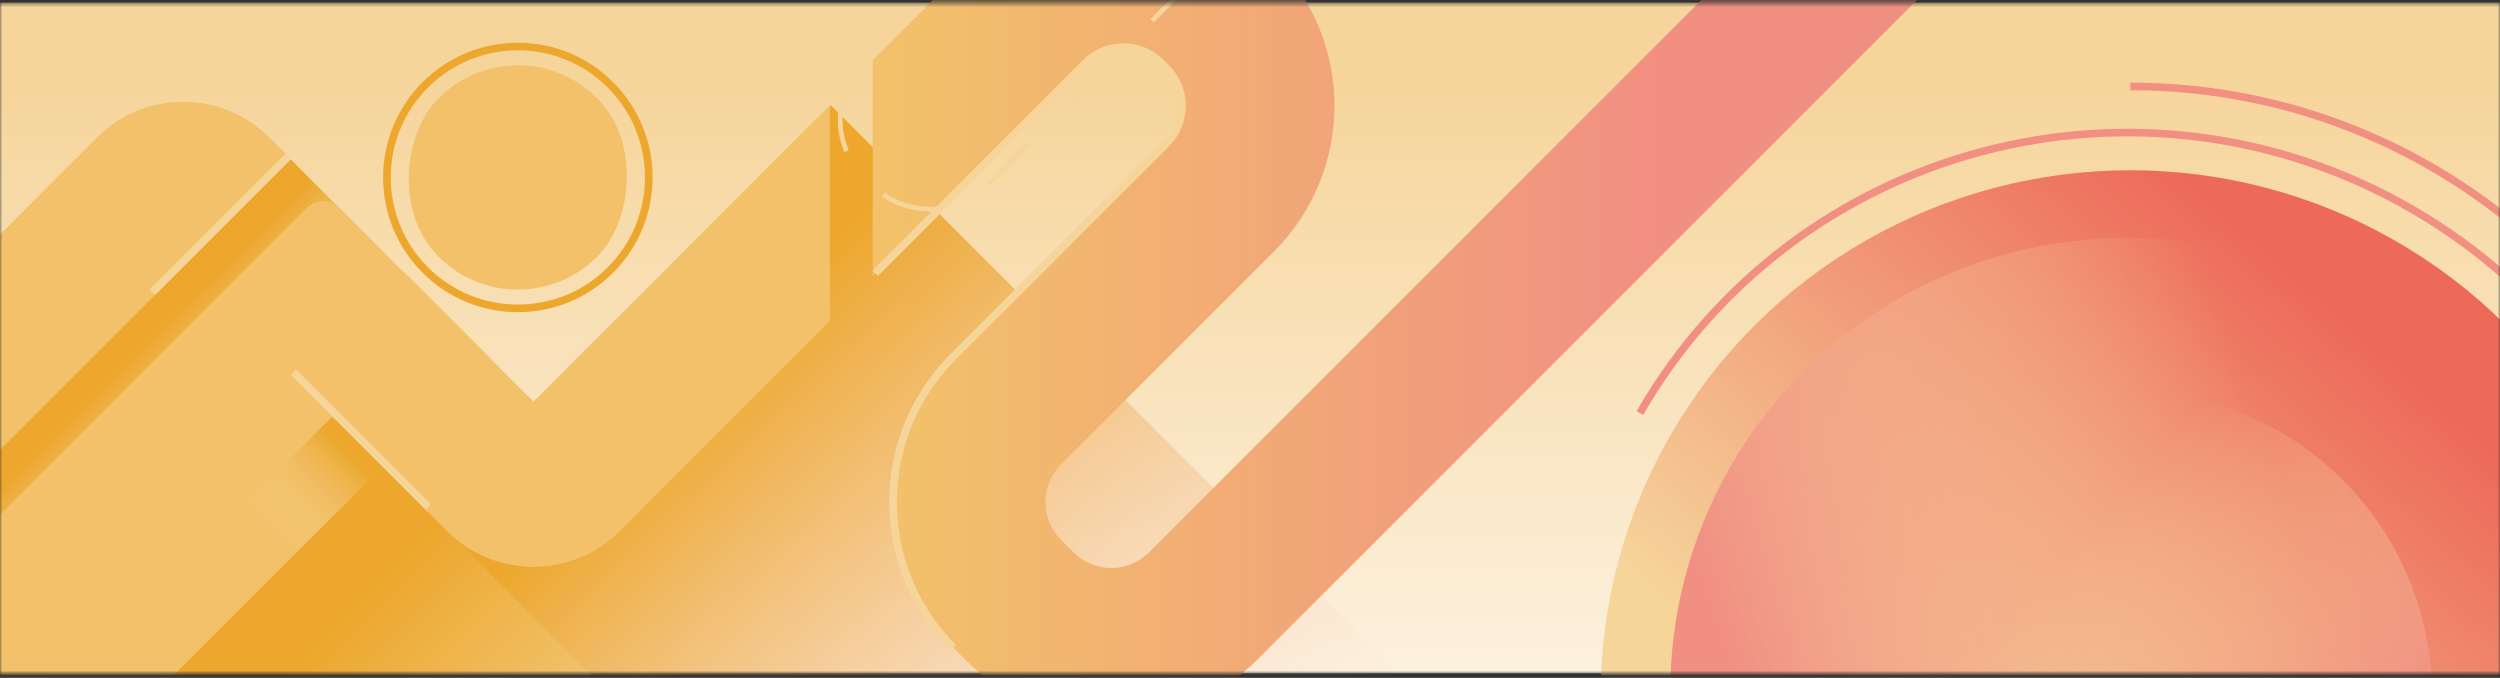 <svg xmlns="http://www.w3.org/2000/svg" width="520" height="141" fill="none"><rect width="100%" height="100%" fill="#333333" stroke="none"/><mask id="b" width="520" height="141" x="0" y="0" maskUnits="userSpaceOnUse" style="mask-type:alpha"><path fill="url(#a)" d="M0 .537h520v139.512H0z"/></mask><g mask="url(#b)"><path fill="url(#c)" d="M0 .537h520v139.512H0z"/><ellipse cx="443.11" cy="144.806" fill="url(#d)" rx="110.183" ry="109.39"/><ellipse cx="443.11" cy="144.807" fill="url(#e)" rx="95.915" ry="95.122" transform="rotate(-150 443.11 144.807)"/><ellipse cx="443.11" cy="144.807" fill="url(#f)" rx="63.293" ry="62.77" transform="rotate(90 443.11 144.807)"/><path stroke="#F18F83" stroke-width="1.585" d="M545.123 203.705c32.313-55.969 12.834-127.71-43.508-160.24-56.342-32.529-128.211-13.527-160.525 42.442"/><path stroke="#F18F83" stroke-width="1.585" d="M443.11 271.635c69.608 0 126.036-56.783 126.036-126.829 0-70.046-56.428-126.83-126.036-126.83"/><path fill="url(#g)" d="M-43.263 134.582h145.07v60.638h-145.07z" transform="rotate(-45 -43.263 134.582)"/><path fill="url(#h)" d="M19.024 155.393h84.181v144.383H19.024z" transform="rotate(-45 19.024 155.393)"/><path fill="url(#i)" d="M88.638 106.055h119.027v166.933H88.638z" transform="rotate(-45 88.638 106.055)"/><rect width="49.146" height="120.416" x="67.198" y="39.865" fill="#F2C16A" rx="4.756" transform="rotate(45 67.198 39.865)"/><path fill="url(#j)" fill-rule="evenodd" d="M407.478-8.75 261.42 137.308c-16.716 16.717-43.819 16.717-60.535 0l-2.602-2.602c-16.717-16.716-16.717-43.819 0-60.535l44.324-44.324c4.334-4.334 4.334-11.36 0-15.695l-1.094-1.094c-4.334-4.333-11.36-4.333-15.694 0l-44.298 44.299V12.516l21.877-21.878c16.717-16.716 43.819-16.716 60.535 0l1.094 1.094c16.717 16.716 16.717 43.819 0 60.535l-44.324 44.324c-4.334 4.334-4.334 11.361 0 15.695l2.602 2.602c4.334 4.334 11.361 4.334 15.695 0L385.057-31.17l22.421 22.42z" clip-rule="evenodd"/><path stroke="#F6D59B" stroke-width="1.585" d="M198.283 134.708c-16.716-16.716-16.716-43.82 0-60.535l44.325-44.325c4.334-4.333 4.334-11.36 0-15.694l-1.094-1.094c-4.334-4.334-11.361-4.334-15.695 0L182.06 56.82"/><path stroke="#F6D59B" stroke-dasharray="12 12" d="m170.257-27.144 12.71-12.71c6.639-6.64 17.403-6.64 24.042 0l.69.69c6.639 6.638 6.639 17.402 0 24.041l-27.958 27.958c-6.639 6.64-6.639 17.403 0 24.042l1.641 1.641c6.639 6.64 17.403 6.64 24.042 0l83.785-83.785"/><path fill="#F2C16A" d="M48.822 58.24c10.176-10.176 26.676-10.176 36.852 0L102 74.567 83.574 92.992 48.822 58.241z"/><path fill="url(#k)" d="M69.415 86.342h14.787v26.143H69.415z" transform="rotate(45 69.415 86.342)"/><path fill="#F2C16A" d="m133.388 105.955-4.484 4.484c-9.906 9.906-25.967 9.906-35.873 0L45.007 62.415l4.484-4.484c9.906-9.906 25.967-9.906 35.873 0l48.024 48.024zm-156.946 11.209-22.42-22.42 66.14-66.14c9.906-9.907 25.967-9.907 35.873 0l4.484 4.483-84.077 84.077z"/><path stroke="#F6D59B" stroke-width="1.585" d="M89.573 105.964 61.037 77.428M31.708 60.78l28.536-28.536"/><path fill="#F2C16A" d="M128.906 110.439c-9.906 9.906-25.967 9.906-35.873 0l-4.484-4.484 84.076-84.077v44.84l-43.719 43.721z"/><rect width="46.641" height="46.641" x="107.712" y="3.928" fill="#F2C16A" rx="23.32" transform="rotate(45 107.712 3.928)"/><path stroke="#ECA72C" stroke-width="1.585" d="M88.455 56.164c-10.635-10.635-10.635-27.878 0-38.513 10.635-10.635 27.878-10.635 38.514 0 10.635 10.635 10.635 27.878 0 38.513-10.636 10.635-27.879 10.635-38.514 0z"/></g><defs><linearGradient id="a" x1="260" x2="260" y1="17.183" y2="140.049" gradientUnits="userSpaceOnUse"><stop stop-color="#F6D59B"/><stop offset="1" stop-color="#FCF1DE"/></linearGradient><linearGradient id="c" x1="260" x2="260" y1="17.183" y2="140.049" gradientUnits="userSpaceOnUse"><stop stop-color="#F6D59B"/><stop offset="1" stop-color="#FCF1DE"/></linearGradient><linearGradient id="d" x1="477.195" x2="385.244" y1="57.611" y2="161.453" gradientUnits="userSpaceOnUse"><stop stop-color="#ED6A5A"/><stop offset="1" stop-color="#F6D59B"/></linearGradient><linearGradient id="e" x1="472.781" x2="392.834" y1="68.985" y2="159.368" gradientUnits="userSpaceOnUse"><stop stop-color="#F18F83"/><stop offset="1" stop-color="#F6D59B" stop-opacity="0"/></linearGradient><linearGradient id="f" x1="462.69" x2="409.934" y1="94.773" y2="154.415" gradientUnits="userSpaceOnUse"><stop stop-color="#F18F83"/><stop offset="1" stop-color="#F6D59B" stop-opacity="0"/></linearGradient><linearGradient id="g" x1="29.272" x2="29.272" y1="141.817" y2="195.22" gradientUnits="userSpaceOnUse"><stop stop-color="#ECA72C"/><stop offset="1" stop-color="#FCF1DE" stop-opacity="0"/></linearGradient><linearGradient id="h" x1="61.115" x2="61.115" y1="172.62" y2="299.776" gradientUnits="userSpaceOnUse"><stop stop-color="#ECA72C"/><stop offset="1" stop-color="#FCF1DE"/></linearGradient><linearGradient id="i" x1="148.152" x2="148.152" y1="125.973" y2="272.988" gradientUnits="userSpaceOnUse"><stop stop-color="#ECA72C"/><stop offset="1" stop-color="#F8C6C0" stop-opacity="0"/></linearGradient><linearGradient id="j" x1="344.813" x2="186.277" y1="35.415" y2="35.415" gradientUnits="userSpaceOnUse"><stop stop-color="#F18F83"/><stop offset="1" stop-color="#F2C16A"/></linearGradient><linearGradient id="k" x1="76.809" x2="76.809" y1="89.461" y2="112.485" gradientUnits="userSpaceOnUse"><stop stop-color="#ECA72C"/><stop offset="1" stop-color="#F6D59B" stop-opacity="0"/></linearGradient></defs></svg>